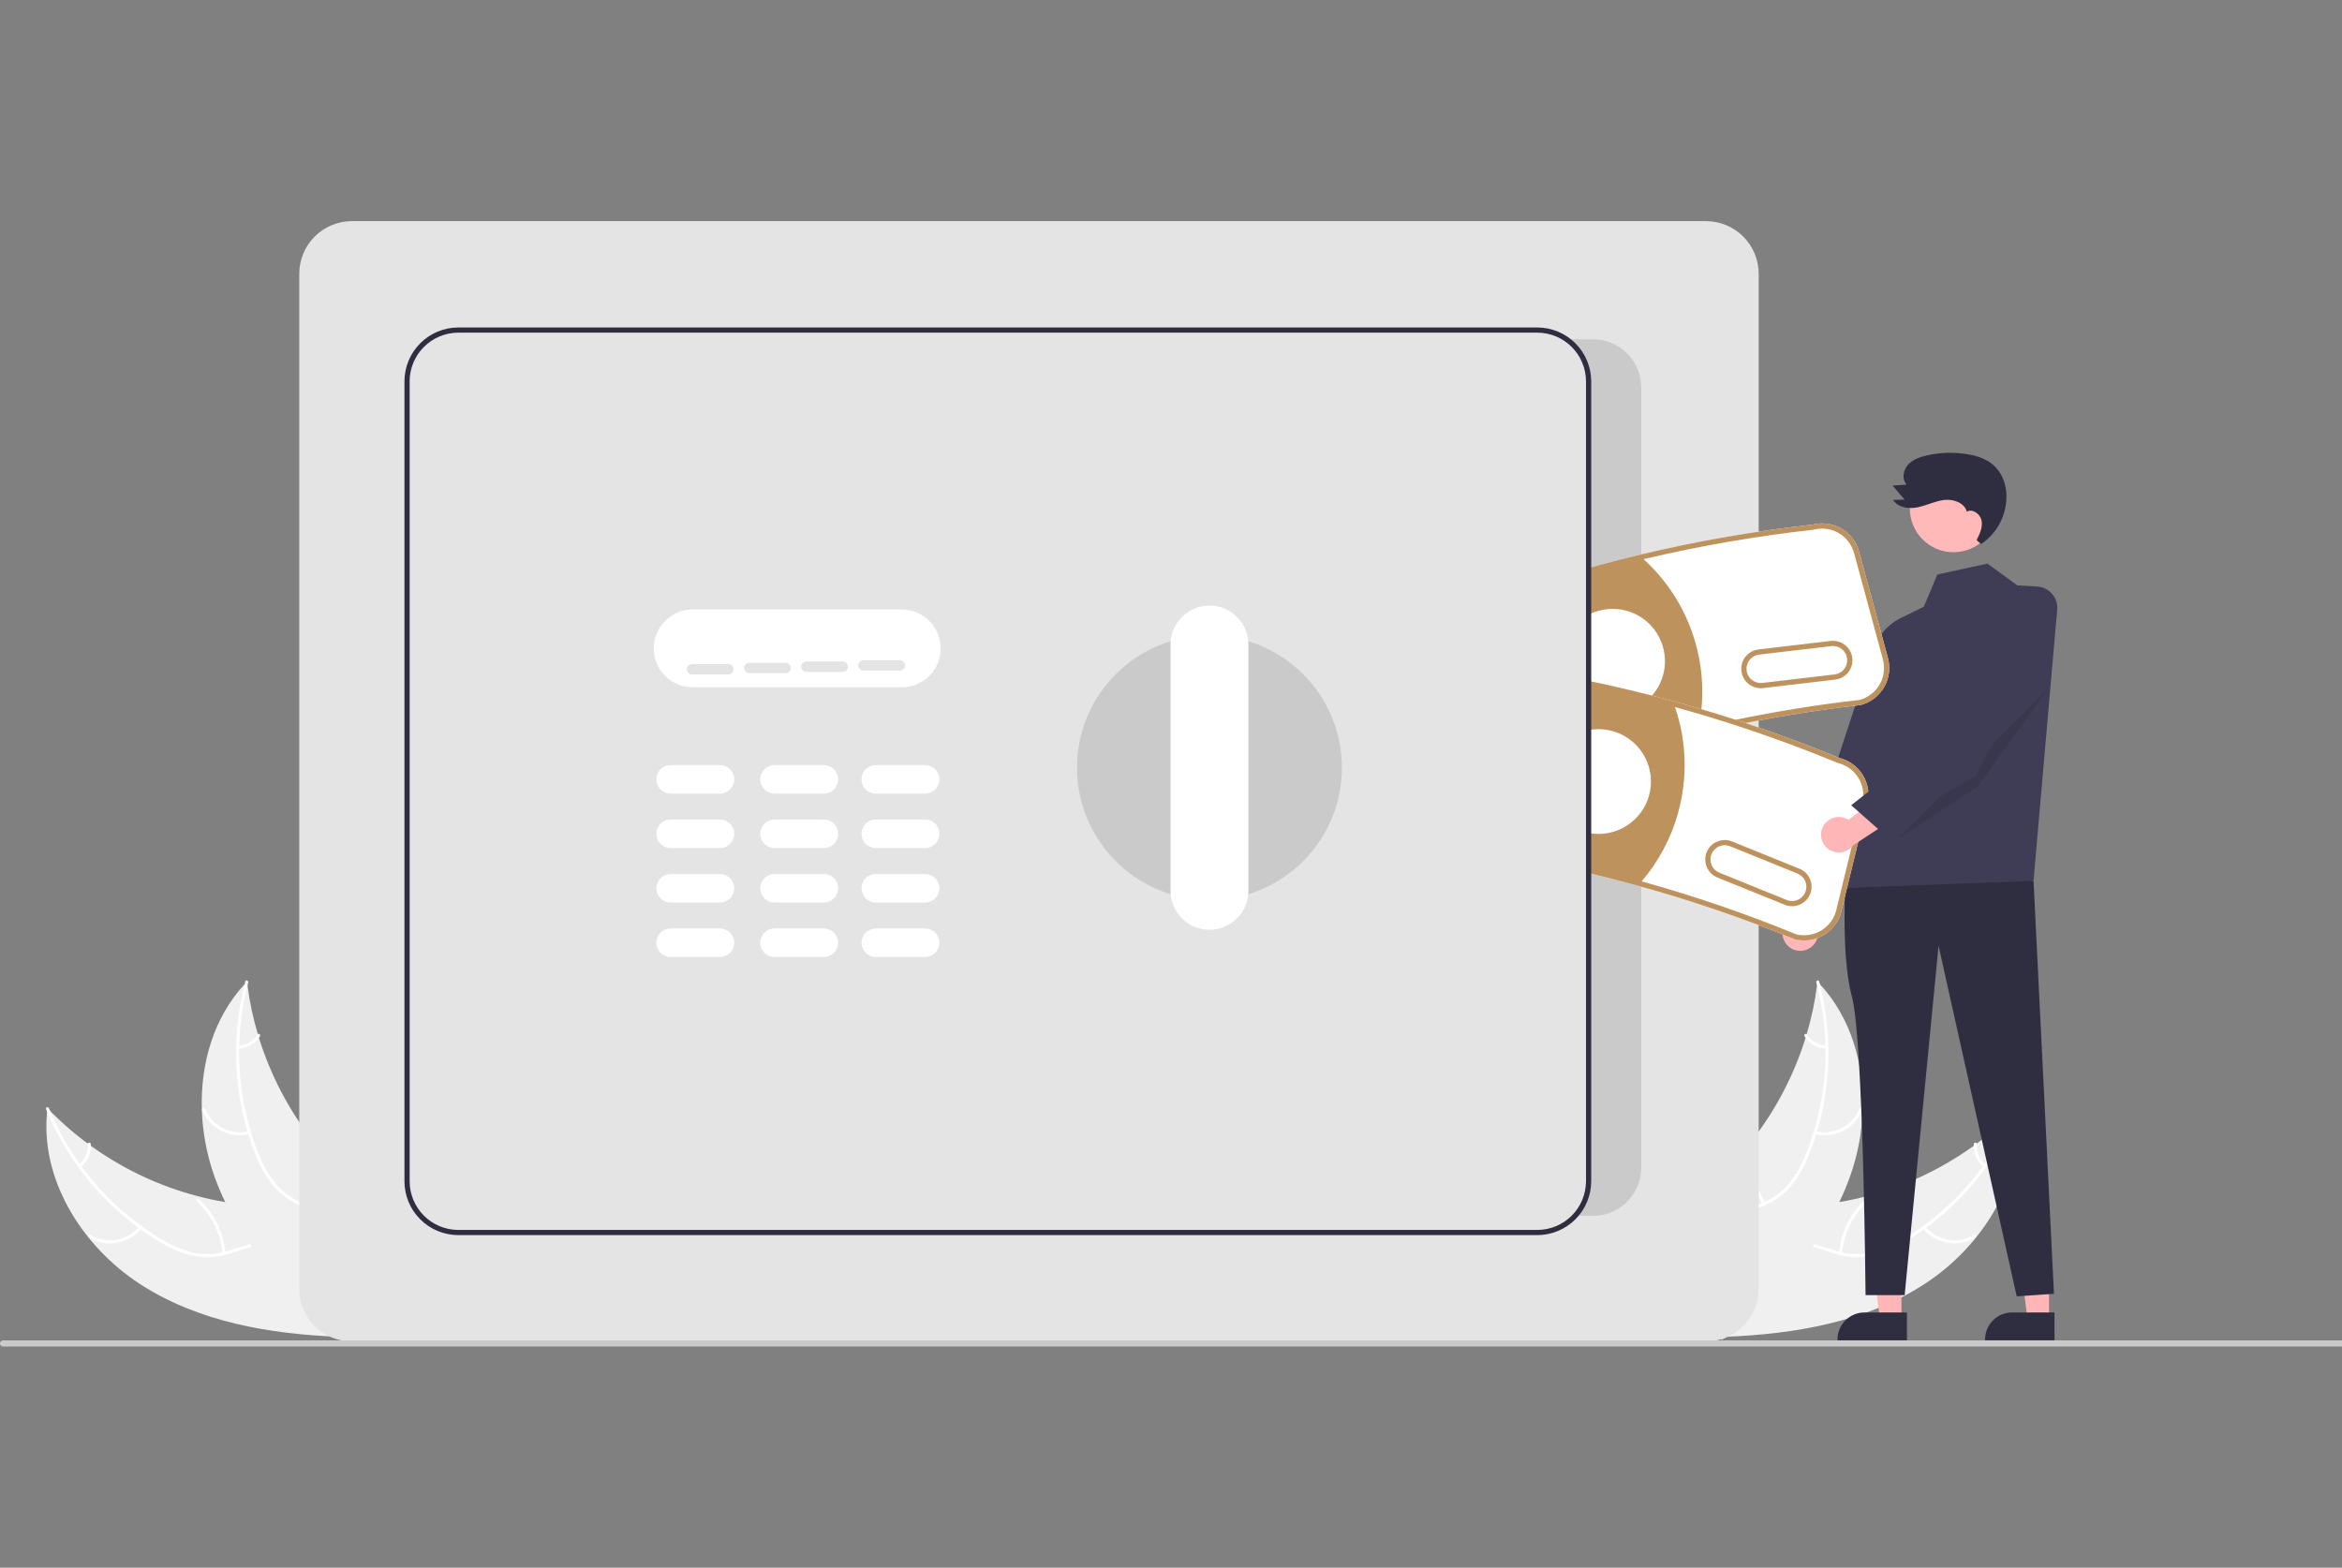 <svg width="953" height="638" viewBox="0 0 953 638" fill="none" xmlns="http://www.w3.org/2000/svg">
<rect x="0" y="0" width="953" height="638" fill="#808080" stroke="none"/>
<g clip-path="url(#clip0_305_244)">
<g clip-path="url(#clip1_305_244)">
<path d="M783.201 522.514C807 507.023 824.305 479.177 820.763 451.026C799.333 473.25 770.723 487.186 739.996 490.369C728.141 491.554 714.832 491.638 706.413 500.058C701.175 505.297 698.949 512.955 698.835 520.358C698.72 527.761 700.501 535.048 702.271 542.238L701.836 544.034C730.224 542.987 759.401 538.005 783.201 522.514Z" fill="#F0F0F0"/>
<path d="M820.167 451.02C811.264 472.757 795.731 491.138 775.772 503.555C771.523 506.304 766.867 508.367 761.975 509.668C757.168 510.782 752.151 510.589 747.444 509.111C743.027 507.821 738.659 505.99 734.005 505.794C731.621 505.73 729.251 506.169 727.049 507.083C724.848 507.998 722.864 509.367 721.229 511.1C717.043 515.314 714.622 520.779 712.441 526.206C710.02 532.231 707.6 538.527 702.667 542.989C702.07 543.53 702.945 544.425 703.542 543.885C712.123 536.121 713.067 523.664 719.812 514.657C722.96 510.454 727.395 507.173 732.816 507.034C737.557 506.913 742.063 508.797 746.524 510.142C751.094 511.651 755.966 512.02 760.712 511.216C765.655 510.168 770.383 508.287 774.694 505.655C784.494 499.883 793.325 492.608 800.863 484.097C809.519 474.43 816.457 463.356 821.375 451.353C821.679 450.61 820.469 450.282 820.167 451.02Z" fill="white"/>
<path d="M782.435 499.935C784.975 502.996 788.522 505.057 792.443 505.747C796.364 506.438 800.402 505.714 803.838 503.705C804.532 503.296 803.928 502.2 803.234 502.609C800.038 504.486 796.276 505.16 792.626 504.509C788.976 503.859 785.68 501.927 783.331 499.062C782.82 498.44 781.926 499.316 782.435 499.935Z" fill="white"/>
<path d="M749.597 510.06C750.283 501.961 754.001 494.417 760.008 488.934C760.604 488.391 759.729 487.496 759.134 488.038C752.893 493.756 749.04 501.614 748.345 510.044C748.279 510.848 749.531 510.859 749.597 510.06Z" fill="white"/>
<path d="M807.944 473.907C806.714 472.927 805.747 471.657 805.13 470.211C804.513 468.765 804.264 467.189 804.408 465.624C804.484 464.822 803.231 464.811 803.156 465.609C803.006 467.338 803.282 469.079 803.96 470.677C804.639 472.276 805.699 473.684 807.048 474.78C807.166 474.893 807.324 474.958 807.488 474.96C807.653 474.962 807.812 474.902 807.933 474.791C808.051 474.675 808.119 474.516 808.121 474.351C808.123 474.185 808.059 474.026 807.944 473.907Z" fill="white"/>
<path d="M739.581 399.511C739.519 400.01 739.457 400.51 739.386 401.015C738.522 407.728 737.114 414.36 735.174 420.845C735.032 421.348 734.881 421.857 734.725 422.355C729.886 437.93 722.194 452.472 712.04 465.242C707.995 470.319 703.569 475.082 698.8 479.489C692.214 485.575 684.588 491.651 680.519 499.328C680.086 500.124 679.702 500.947 679.37 501.79L699.675 543.366C699.769 543.437 699.853 543.513 699.947 543.585L700.682 545.282C700.944 545.072 701.211 544.849 701.473 544.638C701.625 544.517 701.773 544.387 701.925 544.265C702.025 544.182 702.125 544.097 702.221 544.027C702.254 544 702.287 543.971 702.311 543.948C702.406 543.878 702.487 543.803 702.573 543.738C704.069 542.493 705.559 541.234 707.043 539.964C707.053 539.959 707.053 539.959 707.058 539.945C718.339 530.233 728.908 519.495 737.509 507.496C737.767 507.134 738.036 506.769 738.285 506.389C742.132 500.959 745.528 495.224 748.439 489.241C750.023 485.96 751.439 482.601 752.683 479.177C755.879 470.324 757.66 461.023 757.963 451.617C758.563 432.865 753.152 414.13 740.553 400.54C740.231 400.192 739.913 399.854 739.581 399.511Z" fill="#F0F0F0"/>
<path d="M739.098 399.862C745.092 422.57 743.77 446.588 735.319 468.503C733.584 473.253 731.11 477.701 727.988 481.681C724.821 485.461 720.699 488.324 716.05 489.975C711.745 491.6 707.154 492.765 703.32 495.408C701.378 496.789 699.75 498.565 698.544 500.619C697.337 502.673 696.578 504.959 696.318 507.326C695.516 513.208 696.877 519.027 698.407 524.672C700.105 530.938 701.969 537.421 700.721 543.95C700.569 544.741 701.807 544.929 701.958 544.139C704.13 532.78 697.375 522.266 697.331 511.018C697.31 505.77 698.873 500.483 703.119 497.112C706.831 494.165 711.564 492.959 715.937 491.351C720.496 489.808 724.608 487.173 727.912 483.676C731.227 479.867 733.869 475.523 735.724 470.829C740.07 460.327 742.735 449.208 743.623 437.879C744.708 424.956 743.571 411.942 740.262 399.401C740.057 398.625 738.894 399.09 739.098 399.862Z" fill="white"/>
<path d="M738.456 461.607C742.33 462.524 746.404 462.036 749.951 460.229C753.498 458.423 756.286 455.416 757.818 451.746C758.126 451.003 756.983 450.49 756.675 451.235C755.255 454.655 752.657 457.456 749.351 459.131C746.045 460.806 742.248 461.246 738.646 460.371C737.863 460.181 737.678 461.419 738.456 461.607Z" fill="white"/>
<path d="M718.341 489.438C714.006 482.558 712.427 474.299 713.919 466.309C714.067 465.517 712.829 465.329 712.681 466.119C711.145 474.438 712.805 483.029 717.332 490.178C717.763 490.859 718.77 490.115 718.341 489.438Z" fill="white"/>
<path d="M743.135 425.486C741.562 425.443 740.024 425.01 738.66 424.227C737.295 423.444 736.147 422.335 735.318 420.999C734.895 420.313 733.889 421.058 734.309 421.739C735.232 423.211 736.501 424.435 738.007 425.303C739.512 426.172 741.208 426.659 742.945 426.722C743.108 426.741 743.273 426.698 743.405 426.601C743.538 426.504 743.629 426.36 743.659 426.198C743.683 426.034 743.641 425.868 743.543 425.734C743.445 425.601 743.298 425.511 743.135 425.486Z" fill="white"/>
<path d="M56.889 522.514C33.089 507.023 15.785 479.177 19.326 451.026C40.756 473.25 69.366 487.186 100.094 490.369C111.949 491.554 125.258 491.638 133.676 500.058C138.915 505.297 141.14 512.955 141.255 520.358C141.369 527.761 139.588 535.048 137.819 542.238L138.254 544.034C109.865 542.987 80.689 538.005 56.889 522.514Z" fill="#F0F0F0"/>
<path d="M19.922 451.02C28.825 472.757 44.359 491.138 64.317 503.555C68.566 506.304 73.223 508.367 78.115 509.668C82.922 510.782 87.939 510.589 92.646 509.111C97.063 507.821 101.431 505.99 106.085 505.794C108.468 505.73 110.839 506.169 113.04 507.083C115.242 507.998 117.226 509.367 118.86 511.1C123.047 515.314 125.467 520.779 127.648 526.206C130.07 532.231 132.49 538.527 137.422 542.989C138.02 543.53 137.145 544.425 136.548 543.885C127.967 536.121 127.022 523.664 120.277 514.657C117.13 510.454 112.695 507.173 107.274 507.034C102.533 506.913 98.027 508.797 93.566 510.142C88.995 511.651 84.124 512.02 79.378 511.216C74.435 510.168 69.707 508.287 65.396 505.655C55.596 499.883 46.765 492.608 39.227 484.097C30.57 474.43 23.633 463.356 18.715 451.353C18.411 450.61 19.62 450.282 19.922 451.02Z" fill="white"/>
<path d="M57.655 499.935C55.115 502.996 51.567 505.057 47.647 505.747C43.726 506.438 39.687 505.714 36.252 503.705C35.558 503.296 36.161 502.2 36.856 502.609C40.052 504.486 43.814 505.16 47.464 504.509C51.113 503.859 54.41 501.927 56.759 499.062C57.27 498.44 58.163 499.316 57.655 499.935Z" fill="white"/>
<path d="M90.493 510.06C89.807 501.961 86.089 494.417 80.081 488.934C79.486 488.391 80.36 487.496 80.955 488.038C87.196 493.756 91.049 501.614 91.745 510.044C91.811 510.848 90.558 510.859 90.493 510.06Z" fill="white"/>
<path d="M32.145 473.907C33.376 472.927 34.343 471.657 34.96 470.211C35.577 468.765 35.825 467.189 35.682 465.624C35.606 464.822 36.858 464.811 36.934 465.609C37.084 467.338 36.808 469.079 36.13 470.677C35.451 472.276 34.391 473.684 33.042 474.78C32.923 474.893 32.766 474.958 32.602 474.96C32.437 474.962 32.278 474.902 32.157 474.791C32.038 474.675 31.971 474.516 31.969 474.351C31.967 474.185 32.03 474.026 32.145 473.907Z" fill="white"/>
<path d="M100.509 399.511C100.571 400.01 100.632 400.51 100.703 401.015C101.567 407.728 102.976 414.36 104.915 420.845C105.057 421.348 105.209 421.857 105.365 422.355C110.204 437.93 117.896 452.472 128.05 465.242C132.095 470.319 136.521 475.082 141.29 479.489C147.876 485.575 155.502 491.651 159.571 499.328C160.004 500.124 160.388 500.947 160.72 501.79L140.414 543.366C140.321 543.437 140.236 543.513 140.143 543.585L139.408 545.282C139.146 545.072 138.879 544.848 138.617 544.638C138.465 544.517 138.317 544.387 138.164 544.265C138.064 544.182 137.964 544.097 137.869 544.027C137.836 544 137.802 543.971 137.778 543.948C137.683 543.878 137.602 543.803 137.517 543.738C136.02 542.493 134.53 541.234 133.047 539.964C133.037 539.959 133.037 539.959 133.032 539.945C121.751 530.233 111.182 519.494 102.581 507.495C102.322 507.134 102.054 506.769 101.805 506.389C97.958 500.959 94.562 495.224 91.65 489.241C90.067 485.96 88.651 482.601 87.407 479.177C84.211 470.324 82.429 461.023 82.127 451.617C81.527 432.865 86.938 414.13 99.536 400.54C99.859 400.192 100.177 399.854 100.509 399.511Z" fill="#F0F0F0"/>
<path d="M100.992 399.862C94.997 422.57 96.32 446.588 104.77 468.503C106.506 473.253 108.98 477.701 112.102 481.681C115.268 485.461 119.391 488.324 124.04 489.975C128.344 491.6 132.936 492.765 136.769 495.408C138.711 496.789 140.339 498.565 141.546 500.619C142.753 502.673 143.511 504.959 143.772 507.326C144.574 513.208 143.212 519.027 141.683 524.672C139.984 530.938 138.121 537.421 139.369 543.95C139.52 544.741 138.282 544.929 138.131 544.139C135.96 532.78 142.715 522.266 142.759 511.018C142.779 505.77 141.216 500.483 136.971 497.112C133.259 494.165 128.525 492.959 124.153 491.351C119.594 489.808 115.482 487.173 112.177 483.676C108.863 479.867 106.221 475.523 104.366 470.829C100.02 460.327 97.354 449.208 96.467 437.879C95.382 424.956 96.518 411.942 99.827 399.401C100.032 398.625 101.195 399.09 100.992 399.862Z" fill="white"/>
<path d="M101.633 461.607C97.759 462.524 93.685 462.036 90.138 460.229C86.592 458.423 83.803 455.416 82.271 451.746C81.964 451.003 83.106 450.49 83.414 451.235C84.835 454.655 87.432 457.456 90.739 459.131C94.045 460.806 97.841 461.246 101.444 460.371C102.227 460.181 102.412 461.419 101.633 461.607Z" fill="white"/>
<path d="M121.749 489.438C126.083 482.558 127.662 474.299 126.171 466.309C126.023 465.517 127.26 465.329 127.409 466.119C128.945 474.438 127.284 483.029 122.758 490.178C122.326 490.859 121.32 490.115 121.749 489.438Z" fill="white"/>
<path d="M96.955 425.486C98.528 425.443 100.066 425.01 101.43 424.227C102.794 423.444 103.942 422.335 104.771 420.999C105.194 420.313 106.201 421.058 105.78 421.739C104.858 423.211 103.588 424.435 102.083 425.303C100.577 426.172 98.882 426.659 97.145 426.722C96.981 426.741 96.817 426.698 96.684 426.601C96.552 426.504 96.461 426.36 96.431 426.198C96.407 426.034 96.448 425.868 96.546 425.734C96.644 425.601 96.791 425.511 96.955 425.486Z" fill="white"/>
<path d="M736.325 385.906C737.225 385.364 737.996 384.632 738.583 383.761C739.169 382.89 739.558 381.902 739.72 380.865C739.883 379.828 739.816 378.768 739.524 377.759C739.232 376.751 738.722 375.819 738.03 375.028L750.69 352.866L737.443 353.721L727.451 374.636C726.199 375.884 725.449 377.548 725.343 379.312C725.237 381.076 725.782 382.818 726.876 384.207C727.97 385.596 729.536 386.536 731.277 386.85C733.019 387.163 734.815 386.827 736.325 385.906Z" fill="#FFB6B6"/>
<path d="M833.782 536.988H825.017L820.847 503.223L833.783 503.224L833.782 536.988Z" fill="#FFB6B6"/>
<path d="M836.017 534.131L818.756 534.13C815.839 534.13 813.041 535.288 810.978 537.348C808.915 539.408 807.756 542.202 807.756 545.116V545.473L836.017 545.474L836.017 534.131Z" fill="#2F2E41"/>
<path d="M773.729 536.988H764.965L760.795 503.223L773.731 503.224L773.729 536.988Z" fill="#FFB6B6"/>
<path d="M775.965 534.131L758.705 534.13C755.787 534.13 752.989 535.288 750.926 537.348C748.863 539.408 747.704 542.202 747.704 545.116V545.473L775.965 545.474L775.965 534.131Z" fill="#2F2E41"/>
<path d="M751.192 353.818C751.192 353.818 748.782 388.107 753.53 405.375C758.278 422.644 759.125 527.074 759.125 527.074H775.04L788.834 384.922L820.635 527.576L835.794 526.535L827.48 358.437L751.192 353.818Z" fill="#2F2E41"/>
<path d="M820.904 238.234L808.737 229.366L788.35 233.8L782.831 246.897L773.322 251.606C770.195 253.154 767.492 255.437 765.444 258.26C763.396 261.082 762.064 264.359 761.564 267.809L747.979 361.507L827.48 358.437L837.105 248.09C837.205 246.937 837.073 245.776 836.717 244.675C836.36 243.574 835.786 242.556 835.028 241.681C834.27 240.805 833.345 240.091 832.305 239.579C831.266 239.068 830.135 238.77 828.979 238.702L820.904 238.234Z" fill="#3F3D56"/>
<path d="M768.292 258.925L760.949 268.811L728.967 366.236L743.958 372.231L767.963 326.833L768.292 258.925Z" fill="#3F3D56"/>
<path d="M794.908 224.736C785.102 224.736 777.152 216.796 777.152 207.002C777.152 197.207 785.102 189.267 794.908 189.267C804.715 189.267 812.665 197.207 812.665 207.002C812.665 216.796 804.715 224.736 794.908 224.736Z" fill="#FFB9B9"/>
<path opacity="0.1" d="M833.618 279.968L804.642 320.22L772.252 341.316L833.618 279.968Z" fill="black"/>
<path d="M804.319 219.822C805.554 217.359 806.825 214.678 806.352 211.964C805.88 209.25 802.762 206.886 800.355 208.231C799.357 204.627 794.937 203.05 791.216 203.466C787.495 203.882 784.069 205.674 780.405 206.444C776.741 207.214 772.291 206.603 770.311 203.429L775.049 203.348L770.115 197.632L775.834 197.204C773.853 195.069 774.379 191.441 776.297 189.248C778.215 187.056 781.126 186.019 783.965 185.363C789.635 184.058 795.511 183.923 801.234 184.966C803.933 185.382 806.533 186.285 808.907 187.633C811.142 188.995 812.989 190.908 814.27 193.188C815.653 195.762 816.4 198.627 816.45 201.547C816.534 205.457 815.634 209.327 813.833 212.8C812.032 216.273 809.386 219.24 806.139 221.427" fill="#2F2E41"/>
<path d="M143.184 545.929H694.234C699.909 545.923 705.35 543.668 709.362 539.661C713.375 535.653 715.632 530.219 715.639 524.551V111.378C715.632 105.71 713.375 100.276 709.362 96.268C705.35 92.261 699.909 90.006 694.234 90H143.184C137.509 90.007 132.069 92.261 128.056 96.269C124.043 100.276 121.786 105.71 121.78 111.378V524.551C121.786 530.219 124.043 535.653 128.056 539.661C132.069 543.668 137.509 545.923 143.184 545.929Z" fill="#E4E4E4"/>
<path d="M281.872 279.707H366.936C371.14 279.707 375.171 278.039 378.144 275.07C381.116 272.101 382.786 268.074 382.786 263.876C382.786 259.677 381.116 255.651 378.144 252.682C375.171 249.713 371.14 248.045 366.936 248.045H281.872C277.669 248.045 273.637 249.713 270.664 252.682C267.692 255.651 266.022 259.677 266.022 263.876C266.022 268.074 267.692 272.101 270.664 275.07C273.637 278.039 277.669 279.707 281.872 279.707Z" fill="white"/>
<path d="M356.369 322.977H376.446C377.987 322.977 379.466 322.366 380.556 321.277C381.646 320.189 382.258 318.712 382.258 317.173C382.258 315.633 381.646 314.157 380.556 313.068C379.466 311.98 377.987 311.368 376.446 311.368H356.369C354.828 311.368 353.349 311.98 352.26 313.068C351.17 314.157 350.557 315.633 350.557 317.173C350.557 318.712 351.17 320.189 352.26 321.277C353.349 322.366 354.828 322.977 356.369 322.977Z" fill="white"/>
<path d="M272.891 322.977H292.968C294.509 322.977 295.987 322.366 297.077 321.277C298.167 320.189 298.78 318.712 298.78 317.173C298.78 315.633 298.167 314.157 297.077 313.068C295.987 311.98 294.509 311.368 292.968 311.368H272.891C271.349 311.368 269.871 311.98 268.781 313.068C267.691 314.157 267.079 315.633 267.079 317.173C267.079 318.712 267.691 320.189 268.781 321.277C269.871 322.366 271.349 322.977 272.891 322.977Z" fill="white"/>
<path d="M315.158 322.977H335.235C336.777 322.977 338.255 322.366 339.345 321.277C340.435 320.189 341.047 318.712 341.047 317.173C341.047 315.633 340.435 314.157 339.345 313.068C338.255 311.98 336.777 311.368 335.235 311.368H315.158C313.617 311.368 312.139 311.98 311.049 313.068C309.959 314.157 309.346 315.633 309.346 317.173C309.346 318.712 309.959 320.189 311.049 321.277C312.139 322.366 313.617 322.977 315.158 322.977Z" fill="white"/>
<path d="M356.369 345.141H376.446C377.987 345.141 379.466 344.529 380.556 343.44C381.646 342.352 382.258 340.875 382.258 339.336C382.258 337.796 381.646 336.32 380.556 335.231C379.466 334.143 377.987 333.531 376.446 333.531H356.369C354.828 333.531 353.349 334.143 352.26 335.231C351.17 336.32 350.557 337.796 350.557 339.336C350.557 340.875 351.17 342.352 352.26 343.44C353.349 344.529 354.828 345.141 356.369 345.141Z" fill="white"/>
<path d="M272.891 345.141H292.968C294.509 345.141 295.987 344.529 297.077 343.44C298.167 342.352 298.78 340.875 298.78 339.336C298.78 337.796 298.167 336.32 297.077 335.231C295.987 334.143 294.509 333.531 292.968 333.531H272.891C271.349 333.531 269.871 334.143 268.781 335.231C267.691 336.32 267.079 337.796 267.079 339.336C267.079 340.875 267.691 342.352 268.781 343.44C269.871 344.529 271.349 345.141 272.891 345.141Z" fill="white"/>
<path d="M315.158 345.141H335.235C336.777 345.141 338.255 344.529 339.345 343.44C340.435 342.352 341.047 340.875 341.047 339.336C341.047 337.796 340.435 336.32 339.345 335.231C338.255 334.143 336.777 333.531 335.235 333.531H315.158C313.617 333.531 312.139 334.143 311.049 335.231C309.959 336.32 309.346 337.796 309.346 339.336C309.346 340.875 309.959 342.352 311.049 343.44C312.139 344.529 313.617 345.141 315.158 345.141Z" fill="white"/>
<path d="M356.369 367.304H376.446C377.987 367.304 379.466 366.692 380.556 365.604C381.646 364.515 382.258 363.038 382.258 361.499C382.258 359.96 381.646 358.483 380.556 357.394C379.466 356.306 377.987 355.694 376.446 355.694H356.369C354.828 355.694 353.349 356.306 352.26 357.394C351.17 358.483 350.557 359.96 350.557 361.499C350.557 363.038 351.17 364.515 352.26 365.604C353.349 366.692 354.828 367.304 356.369 367.304Z" fill="white"/>
<path d="M272.891 367.304H292.968C294.509 367.304 295.987 366.692 297.077 365.604C298.167 364.515 298.78 363.038 298.78 361.499C298.78 359.96 298.167 358.483 297.077 357.394C295.987 356.306 294.509 355.694 292.968 355.694H272.891C271.349 355.694 269.871 356.306 268.781 357.394C267.691 358.483 267.079 359.96 267.079 361.499C267.079 363.038 267.691 364.515 268.781 365.604C269.871 366.692 271.349 367.304 272.891 367.304Z" fill="white"/>
<path d="M315.158 367.304H335.235C336.777 367.304 338.255 366.692 339.345 365.604C340.435 364.515 341.047 363.038 341.047 361.499C341.047 359.96 340.435 358.483 339.345 357.394C338.255 356.306 336.777 355.694 335.235 355.694H315.158C313.617 355.694 312.139 356.306 311.049 357.394C309.959 358.483 309.346 359.96 309.346 361.499C309.346 363.038 309.959 364.515 311.049 365.604C312.139 366.692 313.617 367.304 315.158 367.304Z" fill="white"/>
<path d="M356.369 389.467H376.446C377.987 389.467 379.466 388.855 380.556 387.767C381.646 386.678 382.258 385.202 382.258 383.662C382.258 382.123 381.646 380.646 380.556 379.558C379.466 378.469 377.987 377.857 376.446 377.857H356.369C354.828 377.857 353.349 378.469 352.26 379.558C351.17 380.646 350.557 382.123 350.557 383.662C350.557 385.202 351.17 386.678 352.26 387.767C353.349 388.855 354.828 389.467 356.369 389.467Z" fill="white"/>
<path d="M272.891 389.467H292.968C294.509 389.467 295.987 388.855 297.077 387.767C298.167 386.678 298.78 385.202 298.78 383.662C298.78 382.123 298.167 380.646 297.077 379.558C295.987 378.469 294.509 377.857 292.968 377.857H272.891C271.349 377.857 269.871 378.469 268.781 379.558C267.691 380.646 267.079 382.123 267.079 383.662C267.079 385.202 267.691 386.678 268.781 387.767C269.871 388.855 271.349 389.467 272.891 389.467Z" fill="white"/>
<path d="M315.158 389.467H335.235C336.777 389.467 338.255 388.855 339.345 387.767C340.435 386.678 341.047 385.202 341.047 383.662C341.047 382.123 340.435 380.646 339.345 379.558C338.255 378.469 336.777 377.857 335.235 377.857H315.158C313.617 377.857 312.139 378.469 311.049 379.558C309.959 380.646 309.346 382.123 309.346 383.662C309.346 385.202 309.959 386.678 311.049 387.767C312.139 388.855 313.617 389.467 315.158 389.467Z" fill="white"/>
<path d="M492.153 366.249C462.39 366.249 438.262 342.15 438.262 312.424C438.262 282.697 462.39 258.599 492.153 258.599C521.917 258.599 546.044 282.697 546.044 312.424C546.044 342.15 521.917 366.249 492.153 366.249Z" fill="#CACACA"/>
<path d="M492.153 378.385C496.356 378.38 500.384 376.711 503.356 373.743C506.327 370.775 507.999 366.751 508.004 362.554V262.292C508.005 260.212 507.597 258.152 506.801 256.23C506.005 254.308 504.838 252.561 503.366 251.09C501.894 249.618 500.146 248.451 498.222 247.655C496.298 246.858 494.236 246.448 492.153 246.448C490.071 246.448 488.009 246.858 486.085 247.655C484.161 248.451 482.413 249.618 480.941 251.09C479.469 252.561 478.302 254.308 477.506 256.23C476.71 258.152 476.301 260.212 476.303 262.292V362.554C476.308 366.751 477.979 370.775 480.951 373.743C483.922 376.711 487.951 378.38 492.153 378.385Z" fill="white"/>
<path d="M351.364 272.909H366.158C366.718 272.909 367.256 272.687 367.652 272.291C368.049 271.895 368.271 271.358 368.271 270.798C368.271 270.238 368.049 269.702 367.652 269.306C367.256 268.91 366.718 268.688 366.158 268.688H351.364C350.804 268.688 350.266 268.91 349.87 269.306C349.474 269.702 349.251 270.238 349.251 270.798C349.251 271.358 349.474 271.895 349.87 272.291C350.266 272.687 350.804 272.909 351.364 272.909Z" fill="#E4E4E4"/>
<path d="M328.117 273.436H342.911C343.471 273.436 344.009 273.214 344.405 272.818C344.802 272.422 345.024 271.885 345.024 271.326C345.024 270.766 344.802 270.229 344.405 269.833C344.009 269.437 343.471 269.215 342.911 269.215H328.117C327.557 269.215 327.019 269.437 326.623 269.833C326.226 270.229 326.004 270.766 326.004 271.326C326.004 271.885 326.226 272.422 326.623 272.818C327.019 273.214 327.557 273.436 328.117 273.436Z" fill="#E4E4E4"/>
<path d="M304.87 273.964H319.664C320.224 273.964 320.762 273.741 321.158 273.346C321.554 272.95 321.777 272.413 321.777 271.853C321.777 271.293 321.554 270.756 321.158 270.36C320.762 269.965 320.224 269.742 319.664 269.742H304.87C304.31 269.742 303.772 269.965 303.376 270.36C302.979 270.756 302.757 271.293 302.757 271.853C302.757 272.413 302.979 272.95 303.376 273.346C303.772 273.741 304.31 273.964 304.87 273.964Z" fill="#E4E4E4"/>
<path d="M281.623 274.492H296.417C296.977 274.492 297.515 274.27 297.911 273.874C298.307 273.478 298.53 272.941 298.53 272.381C298.53 271.821 298.307 271.285 297.911 270.889C297.515 270.493 296.977 270.271 296.417 270.271H281.623C281.062 270.271 280.525 270.493 280.129 270.889C279.732 271.285 279.51 271.821 279.51 272.381C279.51 272.941 279.732 273.478 280.129 273.874C280.525 274.27 281.062 274.492 281.623 274.492Z" fill="#E4E4E4"/>
<path d="M645.373 480.757C645.374 483.371 644.855 485.958 643.847 488.37C642.838 490.781 641.36 492.968 639.498 494.804H648.227C650.802 494.804 653.352 494.298 655.732 493.313C658.111 492.329 660.273 490.886 662.094 489.067C663.915 487.249 665.36 485.089 666.345 482.713C667.331 480.337 667.838 477.79 667.838 475.217V157.669C667.838 155.097 667.331 152.55 666.345 150.173C665.36 147.797 663.915 145.638 662.094 143.819C660.273 142 658.111 140.557 655.732 139.573C653.352 138.589 650.802 138.082 648.227 138.082H635.525C638.52 139.822 641.006 142.317 642.735 145.317C644.463 148.317 645.373 151.718 645.373 155.179L645.373 480.757Z" fill="#CACACA"/>
<path d="M1.258 548H992.742C993.075 547.999 993.394 547.866 993.629 547.63C993.864 547.395 993.996 547.076 993.996 546.743C993.996 546.41 993.864 546.091 993.629 545.856C993.394 545.62 993.075 545.487 992.742 545.486H1.258C0.925 545.486 0.605 545.619 0.369 545.854C0.133 546.09 3.80613e-05 546.41 3.80613e-05 546.743C3.80613e-05 547.076 0.133 547.396 0.369 547.632C0.605 547.867 0.925 548 1.258 548Z" fill="#CACACA"/>
<path d="M647.487 230.872C654.165 229.004 660.867 227.273 667.595 225.679C690.601 220.194 713.924 216.134 737.431 213.521C741.416 212.473 745.654 213.04 749.222 215.098C752.79 217.155 755.4 220.537 756.484 224.508L768.223 267.779C769.301 271.768 768.751 276.02 766.692 279.604C764.634 283.187 761.236 285.808 757.244 286.892L757.086 286.924C741.552 288.686 725.871 291.135 710.275 294.259C708.88 294.533 707.495 294.818 706.101 295.114C701.103 296.148 696.119 297.253 691.149 298.428C688.972 298.934 686.806 299.462 684.629 300C678.775 301.457 672.917 303.008 667.056 304.654C660.536 306.491 654.013 308.45 647.487 310.533C646.778 310.744 646.07 310.966 645.373 311.198V231.474C646.07 231.262 646.778 231.062 647.487 230.872Z" fill="white"/>
<path d="M647.487 230.872C654.165 229.004 660.867 227.273 667.595 225.679C690.601 220.194 713.924 216.134 737.431 213.521C741.416 212.473 745.654 213.04 749.222 215.098C752.79 217.155 755.4 220.537 756.484 224.508L768.223 267.779C769.301 271.768 768.751 276.02 766.692 279.604C764.634 283.187 761.236 285.808 757.244 286.892L757.086 286.924C741.552 288.686 725.871 291.135 710.275 294.259C708.88 294.533 707.495 294.818 706.101 295.114C701.103 296.148 696.119 297.253 691.149 298.428C688.972 298.934 686.806 299.462 684.629 300C678.775 301.457 672.917 303.008 667.056 304.654C660.536 306.491 654.013 308.45 647.487 310.533C646.778 310.744 646.07 310.966 645.373 311.198V308.971C646.081 308.749 646.789 308.528 647.487 308.306C653.488 306.396 659.483 304.598 665.471 302.913C667.711 302.269 669.951 301.646 672.192 301.045C676.228 299.958 680.254 298.917 684.269 297.921C686.404 297.383 688.535 296.866 690.663 296.37C690.821 296.327 690.99 296.296 691.149 296.253C694.773 295.399 698.405 294.582 702.043 293.805C703.438 293.509 704.832 293.214 706.228 292.929C723.05 289.446 739.999 286.734 756.769 284.834C760.199 283.88 763.113 281.611 764.876 278.522C766.64 275.432 767.11 271.772 766.184 268.338L754.444 225.057C753.505 221.613 751.237 218.682 748.136 216.907C745.036 215.132 741.357 214.659 737.907 215.59L737.749 215.611C714.54 218.185 691.51 222.175 668.789 227.558C668.557 227.621 668.324 227.674 668.092 227.727C661.202 229.373 654.333 231.153 647.487 233.067C646.789 233.257 646.081 233.458 645.373 233.669V231.473C646.07 231.262 646.778 231.062 647.487 230.872Z" fill="#BE925C"/>
<path d="M645.373 232.572V310.08C646.081 309.848 646.778 309.626 647.487 309.405C653.731 307.41 659.997 305.531 666.285 303.769C672.319 302.059 678.373 300.451 684.449 298.946C686.605 298.418 688.75 297.901 690.906 297.394C690.99 297.014 691.075 296.634 691.149 296.254C691.54 294.439 691.846 292.603 692.078 290.756C692.184 290.049 692.258 289.342 692.332 288.624C693.444 277.317 691.894 265.907 687.807 255.305C683.719 244.702 677.207 235.201 668.789 227.559C668.483 227.264 668.166 226.979 667.848 226.704C661.022 228.329 654.235 230.088 647.487 231.981C646.778 232.161 646.07 232.361 645.373 232.572Z" fill="#BE925C"/>
<path d="M715.547 264.307L744.934 260.846C745.968 260.724 747.016 260.806 748.017 261.089C749.019 261.371 749.956 261.848 750.773 262.492C751.59 263.136 752.273 263.934 752.781 264.841C753.289 265.749 753.614 266.747 753.736 267.78C753.858 268.812 753.775 269.859 753.493 270.859C753.21 271.86 752.732 272.795 752.088 273.611C751.443 274.428 750.644 275.109 749.735 275.617C748.827 276.125 747.827 276.449 746.793 276.571L717.407 280.033C715.322 280.274 713.227 279.679 711.58 278.378C709.934 277.078 708.871 275.179 708.624 273.097C708.378 271.015 708.969 268.92 710.266 267.272C711.564 265.625 713.463 264.558 715.547 264.307ZM710.708 272.856C710.892 274.384 711.675 275.776 712.885 276.727C714.096 277.679 715.635 278.112 717.164 277.932L746.551 274.471C748.077 274.285 749.467 273.503 750.417 272.296C751.367 271.089 751.799 269.555 751.619 268.03C751.438 266.505 750.66 265.114 749.455 264.161C748.249 263.208 746.715 262.771 745.188 262.946L715.801 266.408C714.272 266.593 712.877 267.375 711.923 268.583C710.969 269.791 710.532 271.327 710.708 272.856Z" fill="#BE925C"/>
<path d="M645.373 250.725V287.484C646.052 287.891 646.758 288.251 647.487 288.561C651.279 290.252 655.484 290.799 659.584 290.135C663.684 289.472 667.501 287.626 670.564 284.824C670.86 284.561 671.156 284.276 671.442 283.98C671.727 283.695 672.001 283.389 672.266 283.083C675.455 279.424 677.299 274.786 677.492 269.938C677.684 265.09 676.214 260.321 673.324 256.421C670.435 252.521 666.299 249.723 661.6 248.489C656.902 247.256 651.923 247.661 647.487 249.638C646.763 249.962 646.058 250.325 645.373 250.725Z" fill="white"/>
<path d="M647.487 277.331C655.802 279.062 664.062 280.979 672.266 283.083C675.33 283.864 678.384 284.673 681.427 285.51C685.062 286.513 688.697 287.551 692.332 288.624C696.971 289.996 701.603 291.431 706.228 292.93C707.57 293.373 708.922 293.816 710.275 294.26C723.135 298.544 735.91 303.294 748.474 308.476C752.472 309.474 755.914 312.009 758.049 315.53C760.185 319.05 760.841 323.271 759.876 327.272L749.277 370.839C748.296 374.851 745.761 378.312 742.229 380.46C738.697 382.609 734.456 383.271 730.436 382.3L730.288 382.248C709.627 373.783 688.481 366.552 666.961 360.591C660.536 358.807 654.045 357.126 647.486 355.546C646.778 355.377 646.081 355.208 645.373 355.05V276.898C646.081 277.025 646.778 277.173 647.487 277.331Z" fill="white"/>
<path d="M647.487 277.331C655.802 279.062 664.062 280.979 672.266 283.083C675.33 283.864 678.384 284.673 681.427 285.51C685.062 286.513 688.697 287.551 692.332 288.624C696.971 289.996 701.603 291.431 706.228 292.93C707.57 293.373 708.922 293.816 710.275 294.26C723.135 298.544 735.91 303.294 748.474 308.476C752.472 309.474 755.914 312.009 758.049 315.53C760.185 319.05 760.841 323.271 759.876 327.272L749.277 370.839C748.296 374.851 745.761 378.312 742.229 380.46C738.697 382.609 734.456 383.271 730.436 382.3L730.288 382.248C709.627 373.783 688.481 366.552 666.961 360.591C660.536 358.807 654.045 357.126 647.486 355.546C646.778 355.377 646.081 355.208 645.373 355.05V352.876C646.081 353.045 646.778 353.214 647.486 353.383C648.015 353.509 648.553 353.636 649.082 353.763C655.295 355.272 661.442 356.869 667.521 358.554C667.68 358.596 667.848 358.649 668.007 358.691C689.418 364.639 710.458 371.845 731.017 380.274C734.484 381.086 738.132 380.498 741.167 378.638C744.203 376.778 746.38 373.797 747.227 370.343L757.815 326.776C758.655 323.307 758.084 319.647 756.226 316.598C754.368 313.549 751.375 311.361 747.903 310.513L747.745 310.46C734.061 304.803 720.134 299.674 706.101 295.114C704.748 294.671 703.396 294.239 702.043 293.806C698.725 292.761 695.403 291.744 692.078 290.756C688.57 289.711 685.066 288.705 681.565 287.737C681.332 287.674 681.099 287.611 680.867 287.547C677.443 286.608 674.009 285.7 670.564 284.824C662.925 282.882 655.232 281.099 647.487 279.474C646.789 279.326 646.081 279.178 645.373 279.041V276.898C646.081 277.025 646.778 277.173 647.487 277.331Z" fill="#BE925C"/>
<path d="M645.373 277.964V353.963C646.07 354.121 646.778 354.279 647.487 354.448C654.101 356.052 660.688 357.762 667.246 359.577C667.51 359.282 667.764 358.986 668.007 358.691C674.854 350.686 679.885 341.295 682.754 331.164C685.624 321.033 686.263 310.402 684.629 300C684.576 299.652 684.512 299.293 684.449 298.945C684.396 298.607 684.333 298.259 684.269 297.921C683.617 294.465 682.713 291.061 681.565 287.737C681.427 287.336 681.29 286.935 681.142 286.534C677.919 285.647 674.686 284.796 671.442 283.98C663.506 281.932 655.521 280.071 647.487 278.397C646.789 278.238 646.081 278.101 645.373 277.964Z" fill="#BE925C"/>
<path d="M694.477 346.807C695.269 344.863 696.801 343.313 698.737 342.496C700.672 341.678 702.853 341.661 704.801 342.448L732.222 353.551C734.167 354.342 735.717 355.872 736.533 357.805C737.35 359.737 737.364 361.914 736.575 363.858C735.785 365.801 734.256 367.352 732.322 368.17C730.389 368.988 728.209 369.006 726.262 368.221L698.841 357.118C696.897 356.325 695.346 354.795 694.528 352.862C693.71 350.93 693.692 348.753 694.477 346.807ZM699.634 355.155L727.055 366.268C728.484 366.845 730.083 366.832 731.502 366.232C732.922 365.632 734.044 364.494 734.624 363.068C735.204 361.641 735.193 360.044 734.594 358.625C733.995 357.207 732.857 356.084 731.43 355.503L704.008 344.401C702.581 343.821 700.981 343.832 699.561 344.431C698.141 345.029 697.017 346.167 696.437 347.593C695.857 349.019 695.868 350.617 696.467 352.035C697.067 353.453 698.206 354.576 699.634 355.155Z" fill="#BE925C"/>
<path d="M645.373 297.373V338.755C646.07 338.932 646.775 339.073 647.487 339.177C651.729 339.771 656.052 339.076 659.894 337.184C663.736 335.291 666.919 332.288 669.03 328.565C671.14 324.842 672.081 320.571 671.729 316.307C671.377 312.042 669.748 307.983 667.056 304.655C666.813 304.349 666.56 304.053 666.285 303.769C666.031 303.473 665.756 303.188 665.471 302.914C663.134 300.606 660.296 298.867 657.176 297.835C654.057 296.803 650.741 296.503 647.487 296.961C646.775 297.057 646.069 297.194 645.373 297.373Z" fill="white"/>
<path d="M647.487 225.374V330.712C646.778 330.48 646.07 330.258 645.373 330.047V226.334C646.081 226.007 646.778 225.69 647.487 225.374ZM647.487 225.374V330.712C646.778 330.48 646.07 330.258 645.373 330.047V226.334C646.081 226.007 646.778 225.69 647.487 225.374ZM647.487 225.374V330.712C646.778 330.48 646.07 330.258 645.373 330.047V226.334C646.081 226.007 646.778 225.69 647.487 225.374ZM647.487 233.067V354.448C646.778 354.279 646.07 354.121 645.373 353.962V233.669C646.081 233.458 646.789 233.257 647.487 233.067ZM647.487 233.067V354.448C646.778 354.279 646.07 354.121 645.373 353.962V233.669C646.081 233.458 646.789 233.257 647.487 233.067ZM647.487 233.067V354.448C646.778 354.279 646.07 354.121 645.373 353.962V233.669C646.081 233.458 646.789 233.257 647.487 233.067ZM647.487 233.067V354.448C646.778 354.279 646.07 354.121 645.373 353.962V233.669C646.081 233.458 646.789 233.257 647.487 233.067ZM647.487 233.067V355.546C646.778 355.377 646.081 355.208 645.373 355.05V233.669C646.081 233.458 646.789 233.257 647.487 233.067ZM186.507 133.27H625.549C631.365 133.279 636.939 135.591 641.051 139.697C645.162 143.804 647.477 149.372 647.487 155.179V480.757C647.477 486.564 645.162 492.13 641.05 496.235C636.938 500.34 631.363 502.65 625.549 502.657H186.507C180.694 502.65 175.121 500.34 171.01 496.235C166.9 492.129 164.587 486.563 164.58 480.757V155.179C164.585 149.372 166.897 143.803 171.007 139.696C175.118 135.588 180.692 133.277 186.507 133.27ZM166.694 480.757C166.699 486.004 168.788 491.034 172.503 494.744C176.217 498.454 181.254 500.54 186.507 500.546H625.549C630.804 500.541 635.841 498.455 639.558 494.745C643.274 491.035 645.365 486.005 645.373 480.757V155.179C645.365 149.931 643.274 144.899 639.558 141.188C635.842 137.477 630.805 135.388 625.549 135.38H186.507C181.252 135.386 176.214 137.475 172.5 141.187C168.785 144.899 166.697 149.931 166.694 155.179V480.757ZM647.487 233.067V353.382C646.778 353.213 646.081 353.044 645.373 352.875V233.669C646.081 233.458 646.789 233.257 647.487 233.067ZM647.487 233.067V354.448C646.778 354.279 646.07 354.121 645.373 353.962V233.669C646.081 233.458 646.789 233.257 647.487 233.067ZM647.487 233.067V354.448C646.778 354.279 646.07 354.121 645.373 353.962V233.669C646.081 233.458 646.789 233.257 647.487 233.067ZM647.487 233.067V354.448C646.778 354.279 646.07 354.121 645.373 353.962V233.669C646.081 233.458 646.789 233.257 647.487 233.067ZM647.487 225.374V330.712C646.778 330.48 646.07 330.258 645.373 330.047V226.334C646.081 226.007 646.778 225.69 647.487 225.374ZM647.487 225.374V330.712C646.778 330.48 646.07 330.258 645.373 330.047V226.334C646.081 226.007 646.778 225.69 647.487 225.374Z" fill="#2F2E41"/>
<path d="M741.61 336.829C742.024 335.864 742.645 335.002 743.429 334.303C744.213 333.604 745.141 333.085 746.147 332.783C747.154 332.481 748.214 332.402 749.254 332.554C750.294 332.705 751.288 333.083 752.166 333.659L772.424 318.113L773.381 331.338L753.997 344.073C752.93 345.483 751.381 346.452 749.646 346.797C747.911 347.142 746.109 346.84 744.582 345.947C743.055 345.054 741.909 343.632 741.361 341.952C740.813 340.271 740.902 338.449 741.61 336.829Z" fill="#FFB6B6"/>
<path d="M823.24 243.007L829.906 239.86C829.906 239.86 840.644 242.877 835.427 257.06L803.854 315.807L765.308 338.347L753.291 327.712L791.865 297.228L823.24 243.007Z" fill="#3F3D56"/>
</g>
</g>
<defs>
<clipPath id="clip0_305_244">
<rect width="953" height="638" fill="white"/>
</clipPath>
<clipPath id="clip1_305_244">
<rect width="994" height="458" fill="white" transform="matrix(-1 0 0 1 994 90)"/>
</clipPath>
</defs>
</svg>

